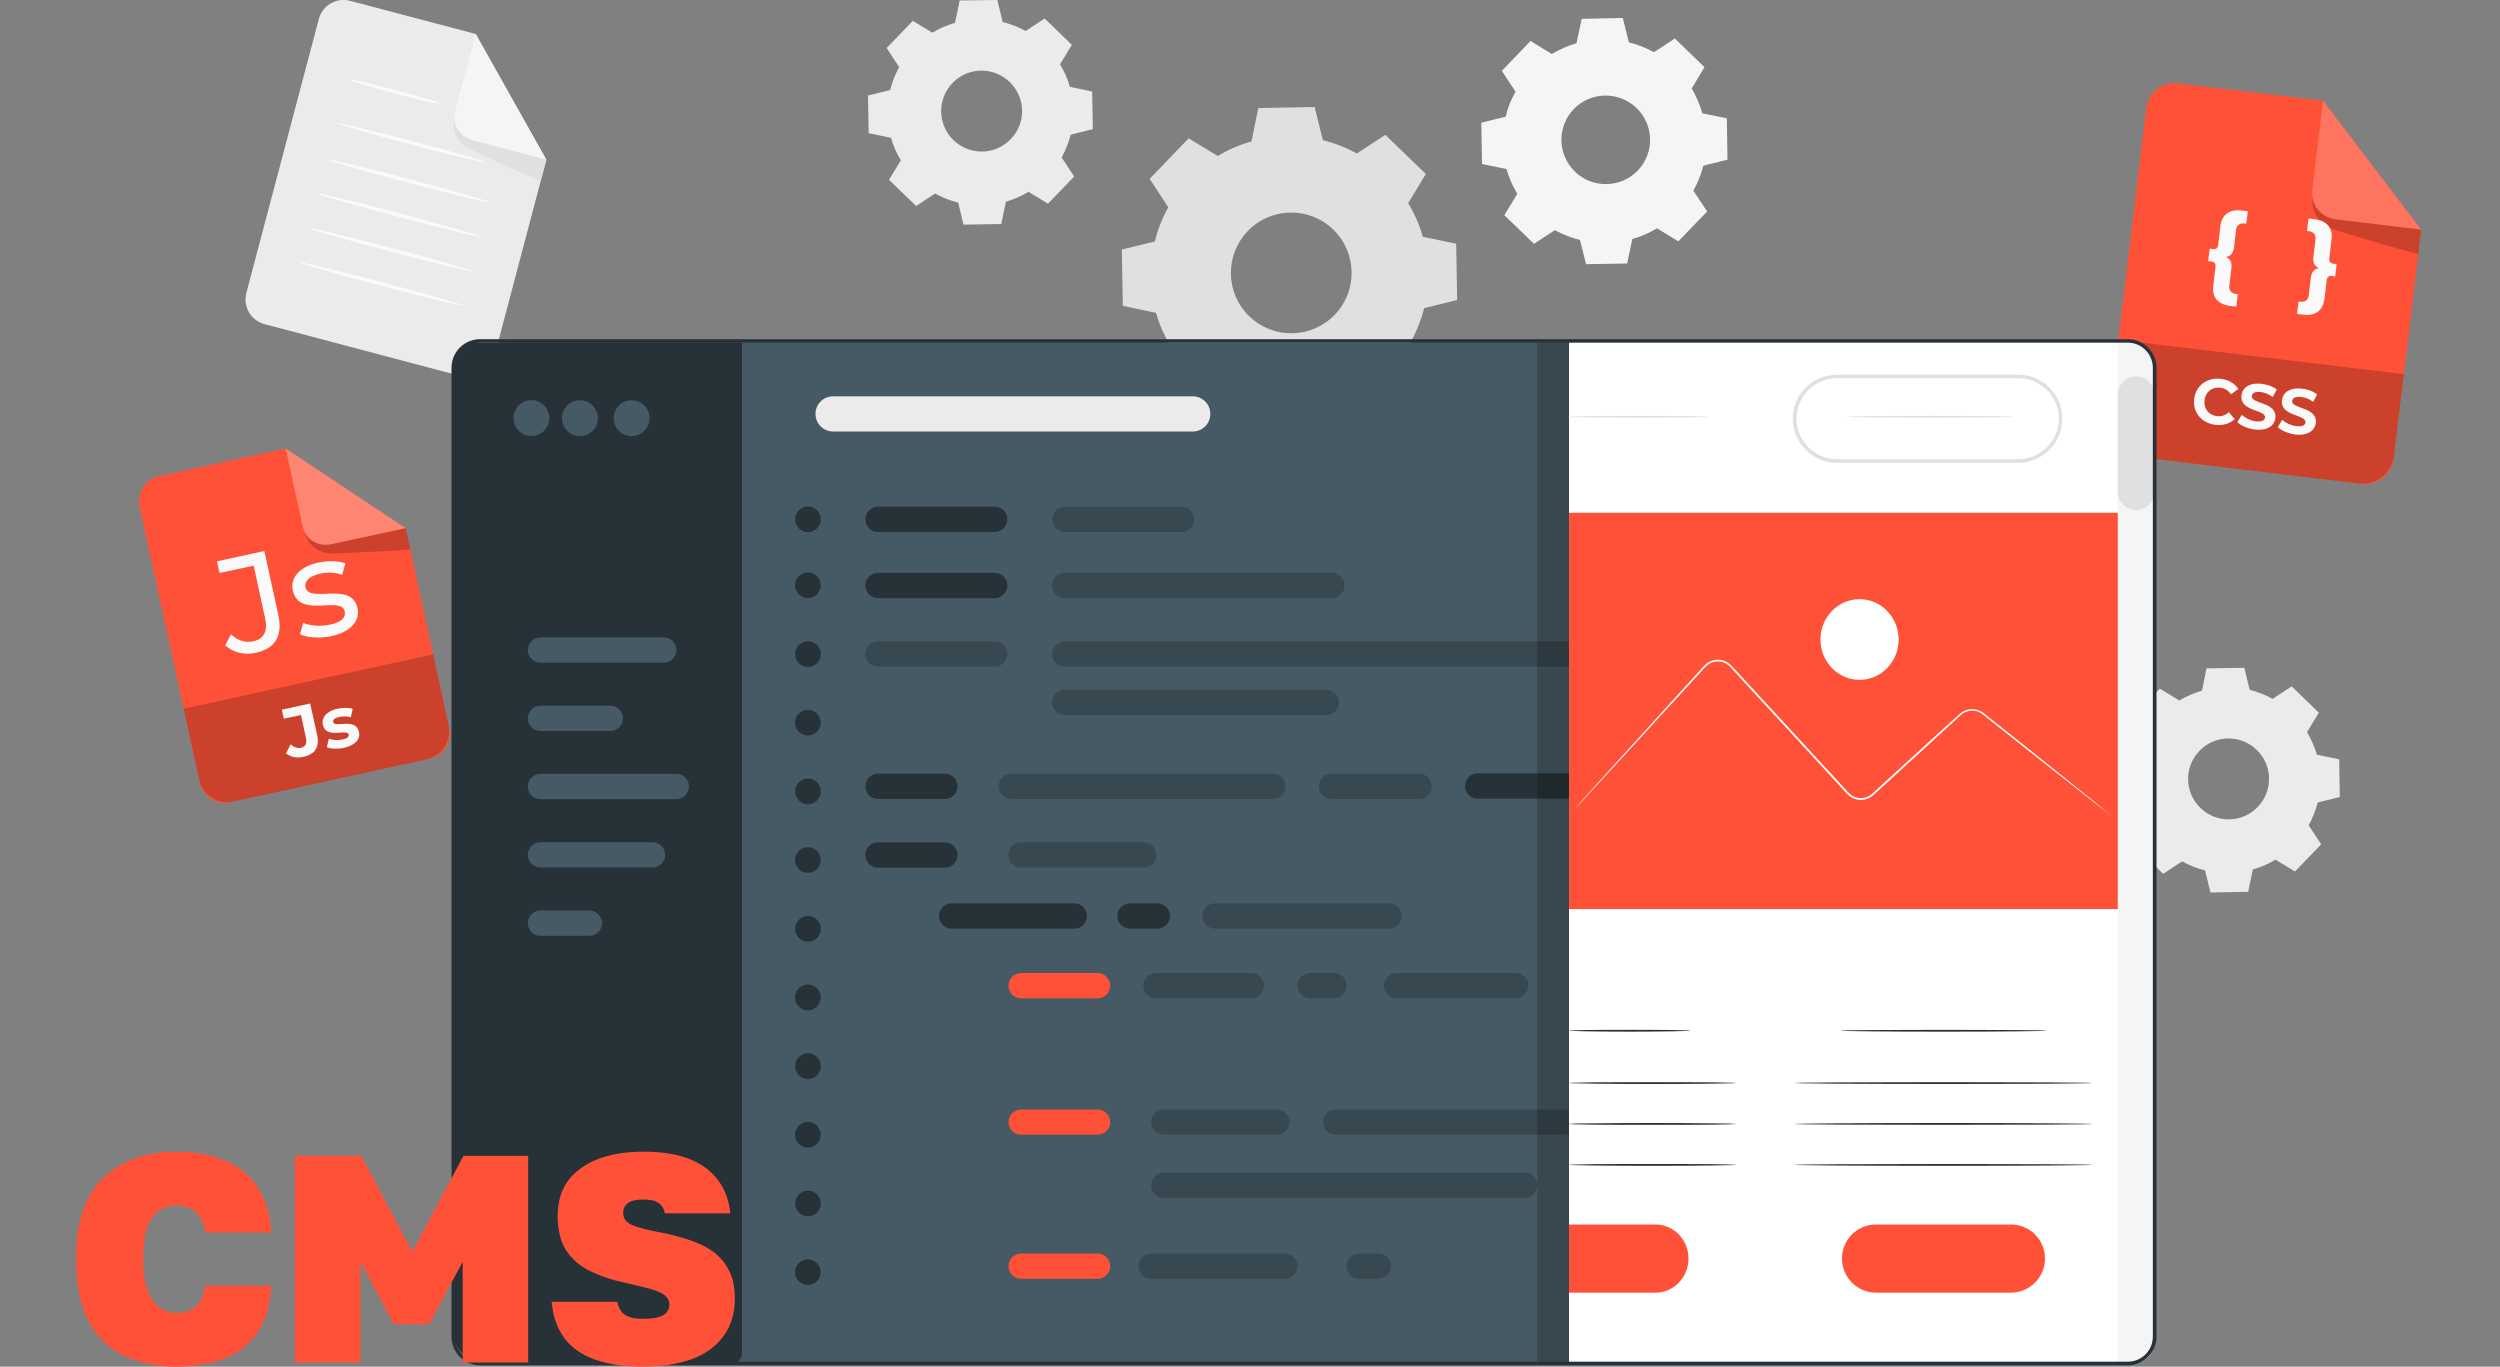 <svg width="150" height="82" viewBox="0 0 150 82" fill="none" xmlns="http://www.w3.org/2000/svg" xmlns:xlink="http://www.w3.org/1999/xlink">
	<rect x="0" y="0" width="150" height="82" fill="#808080" stroke="none"/>
	<desc>
			Created with Pixso.
	</desc>
	<defs>
		<clipPath id="clip1061_2351">
			<rect id="9" width="150" height="82" fill="white" fill-opacity="0"/>
		</clipPath>
	</defs>
	<g clip-path="url(#clip1061_2351)">
		<path id="path" d="M73.07 9.36C73.71 8.97 74.39 8.68 75.09 8.48L75.5 6.48L78.88 6.42L79.37 8.41C80.07 8.58 80.76 8.85 81.41 9.21L83.12 8.09L85.55 10.44L84.49 12.19C84.88 12.83 85.17 13.5 85.37 14.21L87.37 14.62L87.43 18L85.45 18.49C85.27 19.19 85 19.88 84.64 20.53L85.76 22.24L83.41 24.67L81.67 23.61C81.03 24 80.35 24.29 79.65 24.49L79.23 26.49L75.86 26.55L75.37 24.57C74.66 24.39 73.97 24.12 73.32 23.76L71.61 24.88L69.18 22.53L70.24 20.79C69.86 20.15 69.56 19.47 69.36 18.77L67.37 18.35L67.31 14.97L69.29 14.49C69.46 13.78 69.73 13.09 70.1 12.44L68.98 10.73L71.32 8.3L73.07 9.36ZM74.87 13.86C73.48 15.3 73.52 17.59 74.96 18.98C76.4 20.37 78.69 20.33 80.08 18.89C81.47 17.45 81.43 15.16 79.99 13.77C78.55 12.38 76.26 12.42 74.87 13.86Z" fill="#E0E0E0" fill-opacity="1" fill-rule="nonzero"/>
		<path id="path" d="M55.94 1.96C56.37 1.7 56.83 1.51 57.3 1.37L57.58 0.03L59.84 0L60.16 1.32C60.64 1.44 61.1 1.62 61.54 1.86L62.68 1.11L64.31 2.69L63.6 3.86C63.86 4.28 64.06 4.74 64.19 5.21L65.53 5.49L65.57 7.75L64.24 8.08C64.12 8.55 63.94 9.01 63.7 9.45L64.45 10.59L62.88 12.22L61.71 11.51C61.28 11.77 60.82 11.97 60.35 12.1L60.08 13.44L57.81 13.48L57.49 12.15C57.01 12.04 56.55 11.86 56.11 11.61L54.97 12.36L53.34 10.79L54.05 9.62C53.79 9.19 53.59 8.74 53.46 8.27L52.12 7.99L52.08 5.73L53.41 5.4C53.53 4.92 53.71 4.46 53.95 4.03L53.2 2.88L54.77 1.25L55.94 1.96ZM57.15 4.98C56.22 5.94 56.25 7.48 57.21 8.41C58.18 9.34 59.71 9.32 60.64 8.35C61.58 7.39 61.55 5.85 60.58 4.92C59.62 3.99 58.08 4.01 57.15 4.98Z" fill="#EBEBEB" fill-opacity="1" fill-rule="nonzero"/>
		<path id="path" d="M130.76 42.03C131.19 41.77 131.64 41.58 132.12 41.44L132.39 40.1L134.66 40.07L134.98 41.39C135.46 41.51 135.92 41.69 136.36 41.93L137.5 41.18L139.13 42.76L138.42 43.93C138.68 44.35 138.87 44.81 139.01 45.28L140.35 45.56L140.39 47.82L139.06 48.15C138.94 48.62 138.76 49.08 138.52 49.52L139.27 50.66L137.7 52.29L136.53 51.58C136.1 51.84 135.64 52.04 135.17 52.17L134.89 53.51L132.63 53.55L132.3 52.22C131.83 52.11 131.37 51.93 130.93 51.68L129.79 52.43L128.16 50.86L128.87 49.69C128.61 49.26 128.41 48.81 128.28 48.34L126.94 48.06L126.9 45.8L128.23 45.47C128.35 45 128.53 44.53 128.77 44.1L128.02 42.95L129.59 41.32L130.76 42.03ZM131.97 45.05C131.04 46.01 131.06 47.55 132.03 48.48C132.99 49.41 134.53 49.39 135.46 48.42C136.39 47.46 136.37 45.92 135.4 44.99C134.44 44.06 132.9 44.08 131.97 45.05Z" fill="#EBEBEB" fill-opacity="1" fill-rule="nonzero"/>
		<path id="path" d="M93.11 3.24C93.58 2.96 94.08 2.74 94.59 2.59L94.9 1.13L97.37 1.08L97.73 2.54C98.25 2.67 98.76 2.87 99.24 3.13L100.49 2.31L102.27 4.03L101.5 5.31C101.78 5.78 101.99 6.28 102.14 6.8L103.61 7.1L103.65 9.58L102.2 9.94C102.07 10.46 101.87 10.96 101.6 11.44L102.43 12.69L100.7 14.48L99.42 13.7C98.95 13.98 98.45 14.2 97.94 14.34L97.63 15.81L95.16 15.85L94.8 14.4C94.28 14.27 93.77 14.07 93.29 13.81L92.04 14.63L90.26 12.91L91.04 11.63C90.75 11.16 90.54 10.66 90.39 10.14L88.92 9.84L88.88 7.36L90.34 7C90.46 6.48 90.66 5.98 90.93 5.5L90.11 4.25L91.83 2.46L93.11 3.24ZM94.43 6.54C93.41 7.6 93.44 9.28 94.5 10.3C95.55 11.32 97.24 11.29 98.26 10.24C99.28 9.18 99.25 7.5 98.19 6.48C97.13 5.46 95.45 5.49 94.43 6.54Z" fill="#F5F5F5" fill-opacity="1" fill-rule="nonzero"/>
		<path id="path" d="M27.75 22.59L15.88 19.45C15.06 19.24 14.57 18.4 14.78 17.58L19.13 1.14C19.34 0.32 20.19 -0.17 21.01 0.05L28.54 2.04L32.78 9.59L29.63 21.5C29.41 22.32 28.57 22.81 27.75 22.59Z" fill="#EBEBEB" fill-opacity="1" fill-rule="nonzero"/>
		<path id="path" d="M28.54 2.04L27.31 6.66C27.11 7.42 27.57 8.21 28.33 8.41L32.78 9.58L28.54 2.04Z" fill="#F5F5F5" fill-opacity="1" fill-rule="nonzero"/>
		<path id="path" d="M27.27 7.08C27.27 7.08 26.91 8.19 28.09 8.9C28.14 8.92 28.18 8.95 28.23 8.97C28.78 9.23 32.43 10.92 32.45 10.83C32.47 10.73 32.78 9.59 32.78 9.59L28.33 8.41C28.33 8.41 27.23 8.08 27.27 7.08Z" fill="#E0E0E0" fill-opacity="1" fill-rule="nonzero"/>
		<path id="path" d="M26.37 6.21C26.35 6.27 25.11 5.99 23.59 5.59C22.08 5.19 20.86 4.82 20.87 4.76C20.89 4.7 22.13 4.98 23.65 5.38C25.17 5.78 26.38 6.15 26.37 6.21Z" fill="#FAFAFA" fill-opacity="1" fill-rule="nonzero"/>
		<path id="path" d="M29.23 9.76C29.21 9.82 27.17 9.34 24.68 8.68C22.18 8.02 20.17 7.43 20.18 7.38C20.2 7.32 22.24 7.8 24.73 8.46C27.23 9.12 29.24 9.71 29.23 9.76Z" fill="#FAFAFA" fill-opacity="1" fill-rule="nonzero"/>
		<path id="path" d="M29.46 12.16C29.45 12.22 27.23 11.69 24.51 10.97C21.78 10.25 19.59 9.62 19.61 9.56C19.62 9.5 21.84 10.03 24.56 10.75C27.28 11.47 29.48 12.1 29.46 12.16Z" fill="#FAFAFA" fill-opacity="1" fill-rule="nonzero"/>
		<path id="path" d="M28.92 14.22C28.9 14.28 26.68 13.75 23.96 13.03C21.24 12.31 19.05 11.68 19.06 11.62C19.08 11.56 21.3 12.09 24.02 12.81C26.74 13.53 28.93 14.16 28.92 14.22Z" fill="#FAFAFA" fill-opacity="1" fill-rule="nonzero"/>
		<path id="path" d="M28.37 16.28C28.36 16.34 26.14 15.81 23.42 15.09C20.69 14.37 18.5 13.74 18.52 13.68C18.53 13.62 20.75 14.16 23.47 14.87C26.19 15.59 28.39 16.23 28.37 16.28Z" fill="#FAFAFA" fill-opacity="1" fill-rule="nonzero"/>
		<path id="path" d="M27.83 18.34C27.81 18.4 25.59 17.87 22.87 17.15C20.15 16.43 17.96 15.8 17.97 15.74C17.99 15.68 20.21 16.22 22.93 16.93C25.65 17.65 27.84 18.29 27.83 18.34Z" fill="#FAFAFA" fill-opacity="1" fill-rule="nonzero"/>
		<path id="path" d="M25.78 45.52L13.81 48.13C12.98 48.31 12.17 47.79 11.99 46.96L8.37 30.39C8.2 29.56 8.72 28.75 9.55 28.57L17.14 26.91L24.34 31.69L26.96 43.7C27.14 44.53 26.61 45.34 25.78 45.52Z" fill="#FF5137" fill-opacity="1" fill-rule="nonzero"/>
		<g opacity="0.2">
			<path id="path" d="M25.57 45.57L14 48.09C13.07 48.3 12.15 47.71 11.95 46.78L11.02 42.52L25.99 39.26L26.91 43.49C27.12 44.43 26.52 45.36 25.57 45.57Z" fill="#000000" fill-opacity="1" fill-rule="nonzero"/>
		</g>
		<path id="path" d="M17.16 45.2L17.44 44.66C17.64 44.84 17.84 44.91 18.05 44.87C18.32 44.81 18.43 44.61 18.36 44.29L18.06 42.9L17.03 43.12L16.91 42.58L18.61 42.21L19.03 44.11C19.18 44.83 18.9 45.26 18.21 45.41C17.81 45.5 17.43 45.43 17.16 45.2Z" fill="#FAFAFA" fill-opacity="1" fill-rule="nonzero"/>
		<path id="path" d="M19.61 44.84L19.73 44.32C19.95 44.41 20.28 44.43 20.55 44.37C20.86 44.3 20.95 44.2 20.92 44.07C20.84 43.7 19.57 44.38 19.37 43.48C19.28 43.05 19.6 42.66 20.25 42.52C20.56 42.46 20.92 42.45 21.16 42.53L21.05 43.04C20.8 42.97 20.57 42.97 20.36 43.02C20.07 43.08 19.96 43.2 19.99 43.32C20.07 43.7 21.35 43.03 21.54 43.92C21.64 44.34 21.31 44.72 20.64 44.87C20.26 44.95 19.85 44.93 19.61 44.84Z" fill="#FAFAFA" fill-opacity="1" fill-rule="nonzero"/>
		<path id="path" d="M13.51 38.72L13.86 38.06C14.26 38.43 14.71 38.58 15.19 38.48C15.83 38.34 16.08 37.88 15.91 37.12L15.22 33.94L13.17 34.38L13.02 33.68L15.86 33.06L16.7 36.9C16.98 38.16 16.5 38.92 15.34 39.17C14.67 39.32 13.99 39.16 13.51 38.72Z" fill="#FAFAFA" fill-opacity="1" fill-rule="nonzero"/>
		<path id="path" d="M18 38.05L18.19 37.37C18.61 37.55 19.23 37.6 19.79 37.48C20.51 37.33 20.76 37.04 20.68 36.68C20.47 35.72 17.94 37.14 17.57 35.43C17.4 34.66 17.98 34 19.08 33.76C19.64 33.63 20.3 33.64 20.72 33.8L20.53 34.49C20.08 34.33 19.63 34.33 19.21 34.42C18.53 34.57 18.26 34.89 18.33 35.23C18.55 36.24 21.09 34.83 21.45 36.49C21.62 37.27 21.02 37.92 19.88 38.17C19.17 38.32 18.41 38.26 18 38.05Z" fill="#FAFAFA" fill-opacity="1" fill-rule="nonzero"/>
		<g opacity="0.3">
			<path id="path" d="M17.14 26.91L18.16 31.58C18.32 32.34 19.08 32.83 19.85 32.66L24.34 31.69L17.14 26.91Z" fill="#FFFFFF" fill-opacity="1" fill-rule="nonzero"/>
		</g>
		<g opacity="0.2">
			<path id="path" d="M18.31 31.97C18.31 31.97 18.49 33.12 19.86 33.21C19.91 33.21 19.97 33.21 20.02 33.21C20.63 33.18 24.63 33.03 24.61 32.94C24.59 32.85 24.34 31.69 24.34 31.69L19.85 32.66C19.85 32.66 18.73 32.87 18.31 31.97Z" fill="#000000" fill-opacity="1" fill-rule="nonzero"/>
		</g>
		<path id="path" d="M141.7 29.03L128 27.39C127.05 27.27 126.38 26.41 126.49 25.47L128.77 6.5C128.88 5.56 129.74 4.88 130.69 5L139.38 6.04L145.27 13.78L143.62 27.53C143.5 28.47 142.64 29.15 141.7 29.03Z" fill="#FF5137" fill-opacity="1" fill-rule="nonzero"/>
		<g opacity="0.2">
			<path id="path" d="M141.51 29.01L128.22 27.41C127.15 27.29 126.39 26.32 126.52 25.25L127.1 20.39L144.23 22.45L143.64 27.34C143.51 28.39 142.56 29.14 141.51 29.01Z" fill="#000000" fill-opacity="1" fill-rule="nonzero"/>
		</g>
		<g opacity="0.2">
			<path id="path" d="M139.38 6.04L138.74 11.38C138.63 12.26 139.26 13.06 140.14 13.16L145.27 13.78L139.38 6.04Z" fill="#FFFFFF" fill-opacity="1" fill-rule="nonzero"/>
		</g>
		<g opacity="0.2">
			<path id="path" d="M138.75 11.85C138.75 11.85 138.53 13.14 139.95 13.74C140 13.77 140.06 13.78 140.11 13.8C140.77 14 145.09 15.32 145.1 15.22C145.11 15.11 145.27 13.78 145.27 13.78L140.14 13.16C140.14 13.16 138.86 12.97 138.75 11.85Z" fill="#000000" fill-opacity="1" fill-rule="nonzero"/>
		</g>
		<path id="path" d="M131.65 23.94C131.74 23.14 132.43 22.63 133.26 22.73C133.72 22.79 134.08 23 134.3 23.34L133.86 23.66C133.7 23.43 133.49 23.3 133.23 23.26C132.73 23.2 132.33 23.51 132.27 24.01C132.21 24.51 132.52 24.91 133.02 24.97C133.29 25 133.52 24.92 133.73 24.73L134.08 25.15C133.79 25.42 133.39 25.54 132.92 25.49C132.1 25.39 131.55 24.74 131.65 23.94Z" fill="#FAFAFA" fill-opacity="1" fill-rule="nonzero"/>
		<path id="path" d="M134.24 25.33L134.51 24.89C134.71 25.08 135.03 25.24 135.35 25.28C135.72 25.32 135.88 25.22 135.9 25.05C135.96 24.56 134.37 24.71 134.49 23.72C134.54 23.27 134.95 22.94 135.71 23.03C136.05 23.07 136.38 23.19 136.61 23.37L136.36 23.82C136.13 23.65 135.88 23.55 135.65 23.52C135.28 23.48 135.13 23.6 135.11 23.76C135.05 24.26 136.64 24.1 136.52 25.08C136.47 25.53 136.05 25.86 135.29 25.77C134.87 25.72 134.46 25.54 134.24 25.33Z" fill="#FAFAFA" fill-opacity="1" fill-rule="nonzero"/>
		<path id="path" d="M136.67 25.63L136.93 25.19C137.14 25.38 137.46 25.53 137.78 25.57C138.14 25.61 138.31 25.51 138.33 25.35C138.39 24.85 136.8 25 136.92 24.01C136.97 23.56 137.38 23.23 138.14 23.32C138.47 23.36 138.81 23.48 139.03 23.67L138.79 24.11C138.56 23.94 138.31 23.84 138.08 23.82C137.71 23.77 137.55 23.89 137.53 24.06C137.47 24.55 139.06 24.4 138.95 25.38C138.89 25.82 138.48 26.16 137.72 26.07C137.29 26.01 136.88 25.84 136.67 25.63Z" fill="#FAFAFA" fill-opacity="1" fill-rule="nonzero"/>
		<path id="path" d="M133.55 15.42C133.83 15.54 133.93 15.73 133.88 16.15L133.76 17.13C133.73 17.42 133.86 17.6 134.16 17.64L134.27 17.65L134.18 18.4L133.82 18.36C133.06 18.26 132.71 17.83 132.8 17.12L132.93 16.01C132.95 15.82 132.86 15.71 132.7 15.69L132.49 15.67L132.58 14.92L132.78 14.95C132.95 14.97 133.07 14.89 133.09 14.69L133.22 13.58C133.31 12.88 133.75 12.54 134.51 12.63L134.87 12.67L134.78 13.42L134.67 13.41C134.37 13.37 134.2 13.52 134.16 13.8L134.05 14.78C134 15.21 133.85 15.37 133.55 15.42Z" fill="#FAFAFA" fill-opacity="1" fill-rule="nonzero"/>
		<path id="path" d="M140.2 15.84L140.11 16.59L139.9 16.56C139.74 16.54 139.62 16.62 139.6 16.82L139.47 17.92C139.38 18.63 138.94 18.97 138.18 18.88L137.82 18.84L137.91 18.09L138.02 18.1C138.32 18.14 138.49 17.99 138.53 17.71L138.64 16.73C138.69 16.3 138.84 16.14 139.14 16.09C138.86 15.97 138.76 15.78 138.81 15.36L138.93 14.38C138.96 14.09 138.83 13.91 138.53 13.87L138.42 13.86L138.51 13.11L138.87 13.15C139.63 13.25 139.98 13.68 139.89 14.39L139.76 15.5C139.74 15.69 139.83 15.8 139.99 15.82L140.2 15.84Z" fill="#FAFAFA" fill-opacity="1" fill-rule="nonzero"/>
		<path id="path" d="M106.14 81.81L31.56 81.81C29.21 81.81 27.31 79.91 27.31 77.57L27.31 24.13C27.31 22.15 28.91 20.55 30.89 20.55L106.14 20.55L106.14 81.81Z" fill="#455A64" fill-opacity="1" fill-rule="nonzero"/>
		<path id="path" d="M44.52 20.55L28.63 20.55C27.84 20.55 27.19 21.19 27.19 21.99L27.19 79.86C27.19 80.94 28.07 81.81 29.14 81.81L43.91 81.81C44.24 81.81 44.52 81.54 44.52 81.2L44.52 20.55Z" fill="#263238" fill-opacity="1" fill-rule="nonzero"/>
		<path id="path" d="M32.96 25.09C32.96 25.68 32.48 26.16 31.89 26.16C31.29 26.16 30.81 25.68 30.81 25.09C30.81 24.49 31.29 24.01 31.89 24.01C32.48 24.01 32.96 24.49 32.96 25.09Z" fill="#455A64" fill-opacity="1" fill-rule="nonzero"/>
		<circle id="circle" cx="34.794" cy="25.092" r="1.077" fill="#455A64" fill-opacity="1"/>
		<circle id="circle" cx="37.896" cy="25.092" r="1.077" fill="#455A64" fill-opacity="1"/>
		<path id="path" d="M71.57 25.89L49.98 25.89C49.4 25.89 48.93 25.42 48.93 24.83C48.93 24.25 49.4 23.78 49.98 23.78L71.57 23.78C72.15 23.78 72.62 24.25 72.62 24.83C72.62 25.42 72.15 25.89 71.57 25.89Z" fill="#EBEBEB" fill-opacity="1" fill-rule="nonzero"/>
		<path id="path" d="M39.82 39.76L32.43 39.76C32.01 39.76 31.67 39.42 31.67 39C31.67 38.58 32.01 38.24 32.43 38.24L39.82 38.24C40.24 38.24 40.58 38.58 40.58 39C40.58 39.42 40.24 39.76 39.82 39.76Z" fill="#455A64" fill-opacity="1" fill-rule="nonzero"/>
		<path id="path" d="M59.68 31.92L52.68 31.92C52.26 31.92 51.92 31.58 51.92 31.16C51.92 30.74 52.26 30.4 52.68 30.4L59.68 30.4C60.1 30.4 60.44 30.74 60.44 31.16C60.44 31.58 60.1 31.92 59.68 31.92Z" fill="#263238" fill-opacity="1" fill-rule="nonzero"/>
		<path id="path" d="M59.68 35.89L52.68 35.89C52.26 35.89 51.92 35.55 51.92 35.13C51.92 34.71 52.26 34.37 52.68 34.37L59.68 34.37C60.1 34.37 60.44 34.71 60.44 35.13C60.44 35.55 60.1 35.89 59.68 35.89Z" fill="#263238" fill-opacity="1" fill-rule="nonzero"/>
		<g opacity="0.2">
			<path id="path" d="M59.68 40L52.68 40C52.26 40 51.92 39.66 51.92 39.24C51.92 38.82 52.26 38.48 52.68 38.48L59.68 38.48C60.1 38.48 60.44 38.82 60.44 39.24C60.44 39.66 60.1 40 59.68 40Z" fill="#000000" fill-opacity="1" fill-rule="nonzero"/>
		</g>
		<path id="path" d="M56.69 47.94L52.68 47.94C52.26 47.94 51.92 47.6 51.92 47.18C51.92 46.76 52.26 46.42 52.68 46.42L56.69 46.42C57.11 46.42 57.45 46.76 57.45 47.18C57.45 47.6 57.11 47.94 56.69 47.94Z" fill="#263238" fill-opacity="1" fill-rule="nonzero"/>
		<path id="path" d="M56.69 52.06L52.68 52.06C52.26 52.06 51.92 51.72 51.92 51.3C51.92 50.88 52.26 50.54 52.68 50.54L56.69 50.54C57.11 50.54 57.45 50.88 57.45 51.3C57.45 51.72 57.11 52.06 56.69 52.06Z" fill="#263238" fill-opacity="1" fill-rule="nonzero"/>
		<g opacity="0.2">
			<path id="path" d="M68.62 52.06L61.26 52.06C60.84 52.06 60.5 51.72 60.5 51.3C60.5 50.88 60.84 50.54 61.26 50.54L68.62 50.54C69.04 50.54 69.38 50.88 69.38 51.3C69.38 51.72 69.04 52.06 68.62 52.06Z" fill="#000000" fill-opacity="1" fill-rule="nonzero"/>
		</g>
		<path id="path" d="M64.46 55.72L57.1 55.72C56.68 55.72 56.34 55.38 56.34 54.96C56.34 54.54 56.68 54.2 57.1 54.2L64.46 54.2C64.88 54.2 65.22 54.54 65.22 54.96C65.22 55.38 64.88 55.72 64.46 55.72Z" fill="#263238" fill-opacity="1" fill-rule="nonzero"/>
		<path id="path" d="M65.85 59.9L61.27 59.9C60.85 59.9 60.51 59.56 60.51 59.14C60.51 58.72 60.85 58.38 61.27 58.38L65.85 58.38C66.27 58.38 66.61 58.72 66.61 59.14C66.61 59.56 66.27 59.9 65.85 59.9Z" fill="#FF5137" fill-opacity="1" fill-rule="nonzero"/>
		<path id="path" d="M65.85 68.08L61.27 68.08C60.85 68.08 60.51 67.75 60.51 67.33C60.51 66.91 60.85 66.57 61.27 66.57L65.85 66.57C66.27 66.57 66.61 66.91 66.61 67.33C66.61 67.75 66.27 68.08 65.85 68.08Z" fill="#FF5137" fill-opacity="1" fill-rule="nonzero"/>
		<path id="path" d="M65.85 76.73L61.27 76.73C60.85 76.73 60.51 76.39 60.51 75.97C60.51 75.55 60.85 75.21 61.27 75.21L65.85 75.21C66.27 75.21 66.61 75.55 66.61 75.97C66.61 76.39 66.27 76.73 65.85 76.73Z" fill="#FF5137" fill-opacity="1" fill-rule="nonzero"/>
		<g opacity="0.2">
			<path id="path" d="M77.09 76.73L69.07 76.73C68.65 76.73 68.31 76.39 68.31 75.97C68.31 75.55 68.65 75.21 69.07 75.21L77.09 75.21C77.51 75.21 77.85 75.55 77.85 75.97C77.85 76.39 77.51 76.73 77.09 76.73Z" fill="#000000" fill-opacity="1" fill-rule="nonzero"/>
		</g>
		<g opacity="0.2">
			<path id="path" d="M82.7 76.73L81.55 76.73C81.13 76.73 80.79 76.39 80.79 75.97C80.79 75.55 81.13 75.21 81.55 75.21L82.7 75.21C83.12 75.21 83.46 75.55 83.46 75.97C83.46 76.39 83.12 76.73 82.7 76.73Z" fill="#000000" fill-opacity="1" fill-rule="nonzero"/>
		</g>
		<g opacity="0.2">
			<path id="path" d="M76.61 68.08L69.83 68.08C69.41 68.08 69.07 67.75 69.07 67.33C69.07 66.91 69.41 66.57 69.83 66.57L76.61 66.57C77.03 66.57 77.37 66.91 77.37 67.33C77.37 67.75 77.03 68.08 76.61 68.08Z" fill="#000000" fill-opacity="1" fill-rule="nonzero"/>
		</g>
		<g opacity="0.2">
			<path id="path" d="M91.47 71.88L69.83 71.88C69.41 71.88 69.07 71.54 69.07 71.12C69.07 70.7 69.41 70.36 69.83 70.36L91.47 70.36C91.89 70.36 92.23 70.7 92.23 71.12C92.23 71.54 91.89 71.88 91.47 71.88Z" fill="#000000" fill-opacity="1" fill-rule="nonzero"/>
		</g>
		<g opacity="0.2">
			<path id="path" d="M93.97 68.08L80.15 68.08C79.73 68.08 79.39 67.75 79.39 67.33C79.39 66.91 79.73 66.57 80.15 66.57L93.97 66.57C94.39 66.57 94.73 66.91 94.73 67.33C94.73 67.75 94.39 68.08 93.97 68.08Z" fill="#000000" fill-opacity="1" fill-rule="nonzero"/>
		</g>
		<g opacity="0.2">
			<path id="path" d="M75.08 59.9L69.36 59.9C68.94 59.9 68.6 59.56 68.6 59.14C68.6 58.72 68.94 58.38 69.36 58.38L75.08 58.38C75.5 58.38 75.84 58.72 75.84 59.14C75.84 59.56 75.5 59.9 75.08 59.9Z" fill="#000000" fill-opacity="1" fill-rule="nonzero"/>
		</g>
		<g opacity="0.2">
			<path id="path" d="M80.03 59.9L78.61 59.9C78.19 59.9 77.85 59.56 77.85 59.14C77.85 58.72 78.19 58.38 78.61 58.38L80.03 58.38C80.45 58.38 80.79 58.72 80.79 59.14C80.79 59.56 80.45 59.9 80.03 59.9Z" fill="#000000" fill-opacity="1" fill-rule="nonzero"/>
		</g>
		<g opacity="0.2">
			<path id="path" d="M90.94 59.9L83.79 59.9C83.37 59.9 83.03 59.56 83.03 59.14C83.03 58.72 83.37 58.38 83.79 58.38L90.94 58.38C91.36 58.38 91.7 58.72 91.7 59.14C91.7 59.56 91.36 59.9 90.94 59.9Z" fill="#000000" fill-opacity="1" fill-rule="nonzero"/>
		</g>
		<path id="path" d="M69.44 55.72L67.8 55.72C67.38 55.72 67.04 55.38 67.04 54.96C67.04 54.54 67.38 54.2 67.8 54.2L69.44 54.2C69.86 54.2 70.2 54.54 70.2 54.96C70.2 55.38 69.86 55.72 69.44 55.72Z" fill="#263238" fill-opacity="1" fill-rule="nonzero"/>
		<g opacity="0.2">
			<path id="path" d="M83.34 55.72L72.9 55.72C72.48 55.72 72.14 55.38 72.14 54.96C72.14 54.54 72.48 54.2 72.9 54.2L83.34 54.2C83.76 54.2 84.1 54.54 84.1 54.96C84.1 55.38 83.76 55.72 83.34 55.72Z" fill="#000000" fill-opacity="1" fill-rule="nonzero"/>
		</g>
		<g opacity="0.2">
			<path id="path" d="M70.89 31.92L63.89 31.92C63.47 31.92 63.13 31.58 63.13 31.16C63.13 30.74 63.47 30.4 63.89 30.4L70.89 30.4C71.31 30.4 71.65 30.74 71.65 31.16C71.65 31.58 71.31 31.92 70.89 31.92Z" fill="#000000" fill-opacity="1" fill-rule="nonzero"/>
		</g>
		<g opacity="0.2">
			<path id="path" d="M79.91 35.89L63.89 35.89C63.47 35.89 63.13 35.55 63.13 35.13C63.13 34.71 63.47 34.37 63.89 34.37L79.91 34.37C80.33 34.37 80.67 34.71 80.67 35.13C80.67 35.55 80.33 35.89 79.91 35.89Z" fill="#000000" fill-opacity="1" fill-rule="nonzero"/>
		</g>
		<g opacity="0.2">
			<path id="path" d="M97.16 40L63.89 40C63.47 40 63.13 39.66 63.13 39.24C63.13 38.82 63.47 38.48 63.89 38.48L97.16 38.48C97.58 38.48 97.92 38.82 97.92 39.24C97.92 39.66 97.58 40 97.16 40Z" fill="#000000" fill-opacity="1" fill-rule="nonzero"/>
		</g>
		<g opacity="0.2">
			<path id="path" d="M79.58 42.9L63.89 42.9C63.47 42.9 63.13 42.56 63.13 42.14C63.13 41.72 63.47 41.38 63.89 41.38L79.58 41.38C80 41.38 80.34 41.72 80.34 42.14C80.34 42.56 80 42.9 79.58 42.9Z" fill="#000000" fill-opacity="1" fill-rule="nonzero"/>
		</g>
		<g opacity="0.2">
			<path id="path" d="M76.37 47.94L60.68 47.94C60.26 47.94 59.92 47.6 59.92 47.18C59.92 46.76 60.26 46.42 60.68 46.42L76.37 46.42C76.79 46.42 77.13 46.76 77.13 47.18C77.13 47.6 76.79 47.94 76.37 47.94Z" fill="#000000" fill-opacity="1" fill-rule="nonzero"/>
		</g>
		<g opacity="0.2">
			<path id="path" d="M85.15 47.94L79.89 47.94C79.47 47.94 79.13 47.6 79.13 47.18C79.13 46.76 79.47 46.42 79.89 46.42L85.15 46.42C85.57 46.42 85.91 46.76 85.91 47.18C85.91 47.6 85.57 47.94 85.15 47.94Z" fill="#000000" fill-opacity="1" fill-rule="nonzero"/>
		</g>
		<path id="path" d="M98.59 47.92L88.66 47.92C88.24 47.92 87.9 47.58 87.9 47.16C87.9 46.74 88.24 46.4 88.66 46.4L98.59 46.4C99.01 46.4 99.35 46.74 99.35 47.16C99.35 47.58 99.01 47.92 98.59 47.92Z" fill="#263238" fill-opacity="1" fill-rule="nonzero"/>
		<path id="path" d="M36.62 43.86L32.43 43.86C32.01 43.86 31.67 43.52 31.67 43.1C31.67 42.68 32.01 42.34 32.43 42.34L36.62 42.34C37.04 42.34 37.38 42.68 37.38 43.1C37.38 43.52 37.04 43.86 36.62 43.86Z" fill="#455A64" fill-opacity="1" fill-rule="nonzero"/>
		<path id="path" d="M35.36 56.15L32.43 56.15C32.01 56.15 31.67 55.81 31.67 55.39C31.67 54.97 32.01 54.63 32.43 54.63L35.36 54.63C35.78 54.63 36.12 54.97 36.12 55.39C36.12 55.81 35.78 56.15 35.36 56.15Z" fill="#455A64" fill-opacity="1" fill-rule="nonzero"/>
		<path id="path" d="M40.58 47.95L32.43 47.95C32.01 47.95 31.67 47.61 31.67 47.19C31.67 46.77 32.01 46.43 32.43 46.43L40.58 46.43C41 46.43 41.34 46.77 41.34 47.19C41.34 47.61 41 47.95 40.58 47.95Z" fill="#455A64" fill-opacity="1" fill-rule="nonzero"/>
		<path id="path" d="M39.15 52.05L32.43 52.05C32.01 52.05 31.67 51.71 31.67 51.29C31.67 50.87 32.01 50.53 32.43 50.53L39.15 50.53C39.57 50.53 39.91 50.87 39.91 51.29C39.91 51.71 39.57 52.05 39.15 52.05Z" fill="#455A64" fill-opacity="1" fill-rule="nonzero"/>
		<circle id="circle" cx="48.478" cy="31.162" r="0.771" fill="#263238" fill-opacity="1"/>
		<path id="path" d="M49.24 35.12C49.24 35.55 48.9 35.89 48.47 35.89C48.05 35.89 47.7 35.55 47.7 35.12C47.7 34.69 48.05 34.35 48.47 34.35C48.9 34.35 49.24 34.69 49.24 35.12Z" fill="#263238" fill-opacity="1" fill-rule="nonzero"/>
		<circle id="circle" cx="48.478" cy="39.246" r="0.771" fill="#263238" fill-opacity="1"/>
		<path id="path" d="M49.24 43.36C49.24 43.79 48.9 44.13 48.47 44.13C48.05 44.13 47.7 43.79 47.7 43.36C47.7 42.94 48.05 42.59 48.47 42.59C48.9 42.59 49.24 42.94 49.24 43.36Z" fill="#263238" fill-opacity="1" fill-rule="nonzero"/>
		<ellipse id="circle" cx="48.478" cy="47.486" rx="0.771" ry="0.772" fill="#263238" fill-opacity="1"/>
		<path id="path" d="M49.24 51.6C49.24 52.03 48.9 52.37 48.47 52.37C48.05 52.37 47.7 52.03 47.7 51.6C47.7 51.18 48.05 50.83 48.47 50.83C48.9 50.83 49.24 51.18 49.24 51.6Z" fill="#263238" fill-opacity="1" fill-rule="nonzero"/>
		<ellipse id="circle" cx="48.478" cy="55.729" rx="0.771" ry="0.772" fill="#263238" fill-opacity="1"/>
		<path id="path" d="M49.24 59.84C49.24 60.27 48.9 60.62 48.47 60.62C48.05 60.62 47.7 60.27 47.7 59.84C47.7 59.42 48.05 59.07 48.47 59.07C48.9 59.07 49.24 59.42 49.24 59.84Z" fill="#263238" fill-opacity="1" fill-rule="nonzero"/>
		<ellipse id="circle" cx="48.478" cy="63.969" rx="0.771" ry="0.772" fill="#263238" fill-opacity="1"/>
		<path id="path" d="M49.24 68.08C49.24 68.51 48.9 68.86 48.47 68.86C48.05 68.86 47.7 68.51 47.7 68.08C47.7 67.66 48.05 67.31 48.47 67.31C48.9 67.31 49.24 67.66 49.24 68.08Z" fill="#263238" fill-opacity="1" fill-rule="nonzero"/>
		<ellipse id="circle" cx="48.478" cy="72.211" rx="0.771" ry="0.772" fill="#263238" fill-opacity="1"/>
		<path id="path" d="M49.24 76.33C49.24 76.75 48.9 77.1 48.47 77.1C48.05 77.1 47.7 76.75 47.7 76.33C47.7 75.9 48.05 75.56 48.47 75.56C48.9 75.56 49.24 75.9 49.24 76.33Z" fill="#263238" fill-opacity="1" fill-rule="nonzero"/>
		<g opacity="0.2">
			<rect id="rect" x="92.232" y="20.463" width="1.918" height="61.354" fill="#000000" fill-opacity="1"/>
		</g>
		<path id="path" d="M127.96 81.81L94.14 81.81L94.14 20.46L127.65 20.46C128.55 20.46 129.28 21.19 129.28 22.09L129.28 80.49C129.28 81.22 128.69 81.81 127.96 81.81Z" fill="#FFFFFF" fill-opacity="1" fill-rule="nonzero"/>
		<rect id="rect" x="94.142" y="30.766" width="32.933" height="23.778" fill="#FF5137" fill-opacity="1"/>
		<path id="path" d="M122.8 61.84C122.8 61.87 120.03 61.9 116.61 61.9C113.19 61.9 110.42 61.87 110.42 61.84C110.42 61.81 113.19 61.79 116.61 61.79C120.03 61.79 122.8 61.81 122.8 61.84Z" fill="#263238" fill-opacity="1" fill-rule="nonzero"/>
		<path id="path" d="M125.54 64.98C125.54 65.01 121.54 65.04 116.61 65.04C111.68 65.04 107.68 65.01 107.68 64.98C107.68 64.95 111.68 64.93 116.61 64.93C121.54 64.93 125.54 64.95 125.54 64.98Z" fill="#263238" fill-opacity="1" fill-rule="nonzero"/>
		<path id="path" d="M125.54 67.44C125.54 67.47 121.54 67.49 116.61 67.49C111.68 67.49 107.68 67.47 107.68 67.44C107.68 67.41 111.68 67.38 116.61 67.38C121.54 67.38 125.54 67.41 125.54 67.44Z" fill="#263238" fill-opacity="1" fill-rule="nonzero"/>
		<path id="path" d="M125.54 69.89C125.54 69.92 121.54 69.95 116.61 69.95C111.68 69.95 107.68 69.92 107.68 69.89C107.68 69.86 111.68 69.84 116.61 69.84C121.54 69.84 125.54 69.86 125.54 69.89Z" fill="#263238" fill-opacity="1" fill-rule="nonzero"/>
		<path id="path" d="M120.65 77.56L112.56 77.56C111.43 77.56 110.52 76.64 110.52 75.51C110.52 74.38 111.43 73.47 112.56 73.47L120.65 73.47C121.78 73.47 122.7 74.38 122.7 75.51C122.7 76.64 121.78 77.56 120.65 77.56Z" fill="#FF5137" fill-opacity="1" fill-rule="nonzero"/>
		<path id="path" d="M101.41 61.84C101.41 61.85 101.31 61.86 101.12 61.86C100.92 61.87 100.66 61.87 100.34 61.88C99.69 61.89 98.78 61.9 97.78 61.9C96.77 61.9 95.86 61.89 95.21 61.88C94.9 61.87 94.63 61.87 94.43 61.86C94.25 61.86 94.14 61.85 94.14 61.84C94.14 61.83 94.25 61.83 94.43 61.82C94.63 61.82 94.9 61.81 95.21 61.8C95.86 61.79 96.77 61.79 97.78 61.79C98.78 61.79 99.69 61.79 100.34 61.8C100.66 61.81 100.92 61.82 101.12 61.82C101.31 61.83 101.41 61.83 101.41 61.84Z" fill="#263238" fill-opacity="1" fill-rule="nonzero"/>
		<path id="path" d="M104.15 64.98C104.15 64.99 104.12 64.99 104.05 64.99C103.97 65 103.87 65 103.76 65C103.49 65.01 103.13 65.01 102.69 65.02C101.78 65.03 100.53 65.04 99.15 65.04C97.77 65.04 96.51 65.03 95.61 65.02C95.17 65.01 94.81 65.01 94.54 65C94.42 65 94.33 65 94.25 64.99C94.18 64.99 94.14 64.99 94.14 64.98C94.14 64.98 94.18 64.98 94.25 64.97C94.33 64.97 94.42 64.96 94.54 64.96C94.81 64.96 95.17 64.95 95.61 64.94C96.51 64.93 97.77 64.93 99.15 64.93C100.53 64.93 101.78 64.93 102.69 64.94C103.13 64.95 103.49 64.96 103.76 64.96C103.87 64.96 103.97 64.97 104.05 64.97C104.12 64.98 104.15 64.98 104.15 64.98Z" fill="#263238" fill-opacity="1" fill-rule="nonzero"/>
		<path id="path" d="M104.15 67.44C104.15 67.44 104.12 67.44 104.05 67.45C103.97 67.45 103.87 67.45 103.76 67.46C103.49 67.46 103.13 67.47 102.69 67.48C101.78 67.49 100.53 67.49 99.15 67.49C97.77 67.49 96.51 67.49 95.61 67.48C95.17 67.47 94.81 67.46 94.54 67.46C94.42 67.45 94.33 67.45 94.25 67.45C94.18 67.44 94.14 67.44 94.14 67.44C94.14 67.43 94.18 67.43 94.25 67.43C94.33 67.42 94.42 67.42 94.54 67.41C94.81 67.41 95.17 67.41 95.61 67.4C96.51 67.39 97.77 67.38 99.15 67.38C100.53 67.38 101.78 67.39 102.69 67.4C103.13 67.41 103.49 67.41 103.76 67.41C103.87 67.42 103.97 67.42 104.05 67.43C104.12 67.43 104.15 67.43 104.15 67.44Z" fill="#263238" fill-opacity="1" fill-rule="nonzero"/>
		<path id="path" d="M104.15 69.89C104.15 69.9 104.12 69.9 104.05 69.9C103.97 69.91 103.87 69.91 103.76 69.91C103.49 69.92 103.13 69.92 102.69 69.93C101.78 69.94 100.53 69.95 99.15 69.95C97.77 69.95 96.51 69.94 95.61 69.93C95.17 69.92 94.81 69.92 94.54 69.91C94.42 69.91 94.33 69.91 94.25 69.9C94.18 69.9 94.14 69.9 94.14 69.89C94.14 69.89 94.18 69.89 94.25 69.88C94.33 69.88 94.42 69.87 94.54 69.87C94.81 69.87 95.17 69.86 95.61 69.85C96.51 69.84 97.77 69.84 99.15 69.84C100.53 69.84 101.78 69.84 102.69 69.85C103.13 69.86 103.49 69.87 103.76 69.87C103.87 69.87 103.97 69.88 104.05 69.88C104.12 69.89 104.15 69.89 104.15 69.89Z" fill="#263238" fill-opacity="1" fill-rule="nonzero"/>
		<path id="path" d="M99.33 73.47L94.14 73.47L94.14 77.56L99.33 77.56C100.42 77.56 101.31 76.64 101.31 75.51C101.31 74.38 100.42 73.47 99.33 73.47Z" fill="#FF5137" fill-opacity="1" fill-rule="nonzero"/>
		<path id="path" d="M127.89 81.81L127.07 81.81L127.07 20.46L127.65 20.46C128.55 20.46 129.28 21.19 129.28 22.09L129.28 80.42C129.28 81.19 128.66 81.81 127.89 81.81Z" fill="#F5F5F5" fill-opacity="1" fill-rule="nonzero"/>
		<path id="path" d="M128.17 30.6C127.56 30.6 127.07 30.1 127.07 29.5L127.07 23.69C127.07 23.08 127.56 22.58 128.17 22.58C128.78 22.58 129.28 23.08 129.28 23.69L129.28 29.5C129.28 30.1 128.78 30.6 128.17 30.6Z" fill="#E0E0E0" fill-opacity="1" fill-rule="nonzero"/>
		<path id="path" d="M121.1 27.77L110.22 27.77C108.76 27.77 107.57 26.58 107.57 25.12C107.57 23.66 108.76 22.48 110.22 22.48L121.1 22.48C122.55 22.48 123.74 23.66 123.74 25.12C123.74 26.58 122.55 27.77 121.1 27.77ZM110.22 22.69C108.88 22.69 107.79 23.78 107.79 25.12C107.79 26.46 108.88 27.55 110.22 27.55L121.1 27.55C122.44 27.55 123.53 26.46 123.53 25.12C123.53 23.78 122.44 22.69 121.1 22.69L110.22 22.69Z" fill="#E0E0E0" fill-opacity="1" fill-rule="nonzero"/>
		<path id="path" d="M102.51 25.01C102.51 25.04 100.62 25.06 98.29 25.06C95.95 25.06 94.06 25.04 94.06 25.01C94.06 24.98 95.95 24.95 98.29 24.95C100.62 24.95 102.51 24.98 102.51 25.01Z" fill="#E0E0E0" fill-opacity="1" fill-rule="nonzero"/>
		<path id="path" d="M120.79 25.01C120.79 25.04 118.56 25.06 115.82 25.06C113.08 25.06 110.86 25.04 110.86 25.01C110.86 24.98 113.08 24.95 115.82 24.95C118.56 24.95 120.79 24.98 120.79 25.01Z" fill="#E0E0E0" fill-opacity="1" fill-rule="nonzero"/>
		<ellipse id="ellipse" cx="111.573" cy="38.371" rx="2.345" ry="2.421" fill="#FFFFFF" fill-opacity="1"/>
		<path id="path" d="M127.07 49.25C127.07 49.25 127.04 49.23 126.97 49.18C126.91 49.14 126.82 49.07 126.71 48.98C126.47 48.79 126.12 48.52 125.68 48.17C124.79 47.47 123.5 46.45 121.91 45.2C121.12 44.57 120.25 43.88 119.31 43.14C119.2 43.04 119.08 42.95 118.96 42.86C118.85 42.77 118.71 42.7 118.57 42.67C118.28 42.6 117.96 42.66 117.72 42.84C117.25 43.26 116.77 43.71 116.28 44.16C115.29 45.07 114.25 46.01 113.18 47C112.9 47.25 112.64 47.49 112.36 47.74C112.06 48 111.62 48.07 111.25 47.92C111.06 47.85 110.9 47.72 110.77 47.58C110.65 47.44 110.52 47.3 110.39 47.16C110.13 46.88 109.87 46.59 109.61 46.31C108.56 45.17 107.54 44.06 106.55 42.99C106.05 42.45 105.57 41.92 105.09 41.41C104.86 41.15 104.62 40.89 104.39 40.64C104.27 40.51 104.16 40.39 104.04 40.26C103.93 40.14 103.82 40 103.7 39.91C103.45 39.7 103.11 39.64 102.81 39.72C102.66 39.76 102.52 39.84 102.4 39.94C102.29 40.04 102.18 40.17 102.08 40.28C101.65 40.75 101.23 41.2 100.83 41.65C100.02 42.52 99.27 43.34 98.59 44.09C97.22 45.58 96.11 46.78 95.34 47.62C94.96 48.04 94.66 48.36 94.45 48.58C94.35 48.69 94.27 48.77 94.22 48.83C94.16 48.88 94.14 48.91 94.14 48.91C94.14 48.91 94.17 48.88 94.22 48.83C94.27 48.77 94.35 48.69 94.45 48.58C94.65 48.35 94.93 48.01 95.31 47.59C96.07 46.75 97.17 45.54 98.53 44.04C99.21 43.29 99.96 42.46 100.76 41.58C101.16 41.14 101.58 40.69 102 40.22C102.11 40.1 102.21 39.98 102.34 39.86C102.46 39.75 102.61 39.67 102.78 39.62C103.11 39.53 103.49 39.6 103.76 39.83C103.9 39.94 104 40.07 104.12 40.19C104.23 40.32 104.35 40.44 104.47 40.57C104.7 40.82 104.93 41.08 105.17 41.33C105.65 41.85 106.13 42.38 106.63 42.91C107.62 43.99 108.64 45.1 109.69 46.23C109.95 46.52 110.21 46.8 110.47 47.08C110.6 47.22 110.73 47.36 110.85 47.5C110.98 47.64 111.12 47.75 111.29 47.82C111.62 47.95 112.02 47.89 112.29 47.66C112.56 47.42 112.83 47.16 113.1 46.92C114.18 45.94 115.22 44.99 116.21 44.08C116.71 43.63 117.18 43.19 117.66 42.77C117.93 42.57 118.28 42.5 118.59 42.58C118.75 42.61 118.89 42.69 119.02 42.78C119.14 42.88 119.25 42.97 119.37 43.07C120.3 43.81 121.17 44.5 121.96 45.13C123.54 46.4 124.82 47.43 125.71 48.14C126.14 48.49 126.47 48.79 126.71 48.98C126.82 49.07 126.91 49.13 126.97 49.18C127.03 49.23 127.07 49.25 127.07 49.25Z" fill="#FFFFFF" fill-opacity="1" fill-rule="nonzero"/>
		<path id="path" d="M127.67 81.92L28.8 81.92C27.86 81.92 27.09 81.15 27.09 80.2L27.09 22.07C27.09 21.12 27.86 20.35 28.8 20.35L127.67 20.35C128.61 20.35 129.39 21.12 129.39 22.07L129.39 80.2C129.39 81.15 128.61 81.92 127.67 81.92ZM28.8 20.56C27.97 20.56 27.3 21.24 27.3 22.07L27.3 80.2C27.3 81.03 27.97 81.7 28.8 81.7L127.67 81.7C128.5 81.7 129.17 81.03 129.17 80.2L129.17 22.07C129.17 21.24 128.5 20.56 127.67 20.56L28.8 20.56Z" fill="#263238" fill-opacity="1" fill-rule="nonzero"/>
		<path id="CMS" d="M10.59 82C9.43 82 8.4 81.79 7.49 81.37C6.58 80.95 5.87 80.27 5.35 79.34Q4.58 77.94 4.58 75.62L4.58 75.28C4.58 74.18 4.73 73.25 5.04 72.47Q5.5 71.29 6.33 70.55Q6.56 70.34 6.82 70.16Q7.46 69.7 8.25 69.45C8.98 69.22 9.76 69.1 10.59 69.1Q11.72 69.1 12.72 69.36C13.39 69.54 13.98 69.82 14.5 70.21Q14.62 70.3 14.74 70.4Q15.34 70.93 15.73 71.7C16.05 72.32 16.23 73.07 16.28 73.95L12.31 73.95C12.22 73.34 12.02 72.91 11.69 72.68C11.37 72.44 11 72.32 10.59 72.32Q10.27 72.32 9.99 72.42Q9.78 72.49 9.59 72.61C9.29 72.8 9.05 73.11 8.87 73.54C8.69 73.97 8.6 74.55 8.6 75.28L8.6 75.64Q8.6 76.5 8.76 77.1C8.87 77.49 9.01 77.82 9.19 78.06C9.37 78.31 9.58 78.49 9.82 78.6C10.06 78.72 10.32 78.77 10.59 78.77C11.05 78.77 11.43 78.65 11.74 78.41C12.04 78.17 12.23 77.75 12.31 77.14L16.28 77.14C16.23 78.04 16.05 78.8 15.75 79.42C15.45 80.04 15.05 80.54 14.54 80.92C14.03 81.3 13.44 81.57 12.77 81.74Q11.76 82 10.59 82ZM35.66 81.56C36.45 81.85 37.43 82 38.6 82C39.73 82 40.71 81.84 41.53 81.54C42.35 81.23 42.98 80.77 43.42 80.15C43.87 79.54 44.09 78.79 44.09 77.9C44.09 77.24 43.97 76.68 43.74 76.23C43.51 75.77 43.19 75.4 42.79 75.1C42.38 74.81 41.92 74.58 41.4 74.41C40.88 74.24 40.33 74.09 39.75 73.97C38.91 73.82 38.31 73.66 37.94 73.51C37.58 73.36 37.39 73.11 37.39 72.78C37.39 72.52 37.49 72.32 37.68 72.18C37.87 72.04 38.17 71.97 38.6 71.97C39.01 71.97 39.32 72.04 39.52 72.18C39.72 72.32 39.84 72.53 39.89 72.8L43.82 72.8C43.74 72.03 43.5 71.37 43.09 70.82C42.68 70.26 42.11 69.84 41.37 69.54C40.63 69.25 39.71 69.1 38.6 69.1Q37.06 69.1 35.89 69.54C35.12 69.84 34.52 70.27 34.09 70.83C33.67 71.4 33.46 72.11 33.46 72.96C33.46 73.8 33.63 74.48 33.96 75.01C34.3 75.53 34.77 75.95 35.37 76.25C35.98 76.55 36.68 76.79 37.48 76.96C38.13 77.11 38.65 77.23 39.05 77.34C39.44 77.46 39.73 77.58 39.9 77.73C40.07 77.87 40.16 78.05 40.16 78.27C40.16 78.56 40.03 78.77 39.79 78.91C39.54 79.06 39.14 79.13 38.6 79.13C38.1 79.13 37.74 79.05 37.5 78.89C37.26 78.73 37.11 78.47 37.04 78.11L33.1 78.11C33.18 78.97 33.42 79.68 33.84 80.26C34.26 80.84 34.87 81.27 35.66 81.56ZM17.69 81.75L17.69 69.35L21.68 69.35L24.74 75.1L27.81 69.35L31.69 69.35L31.69 81.75L27.76 81.75L27.76 75.71L25.75 79.45L23.63 79.45L21.63 75.71L21.63 81.75L17.69 81.75Z" fill="#FF5137" fill-opacity="1" fill-rule="evenodd"/>
	</g>
</svg>
